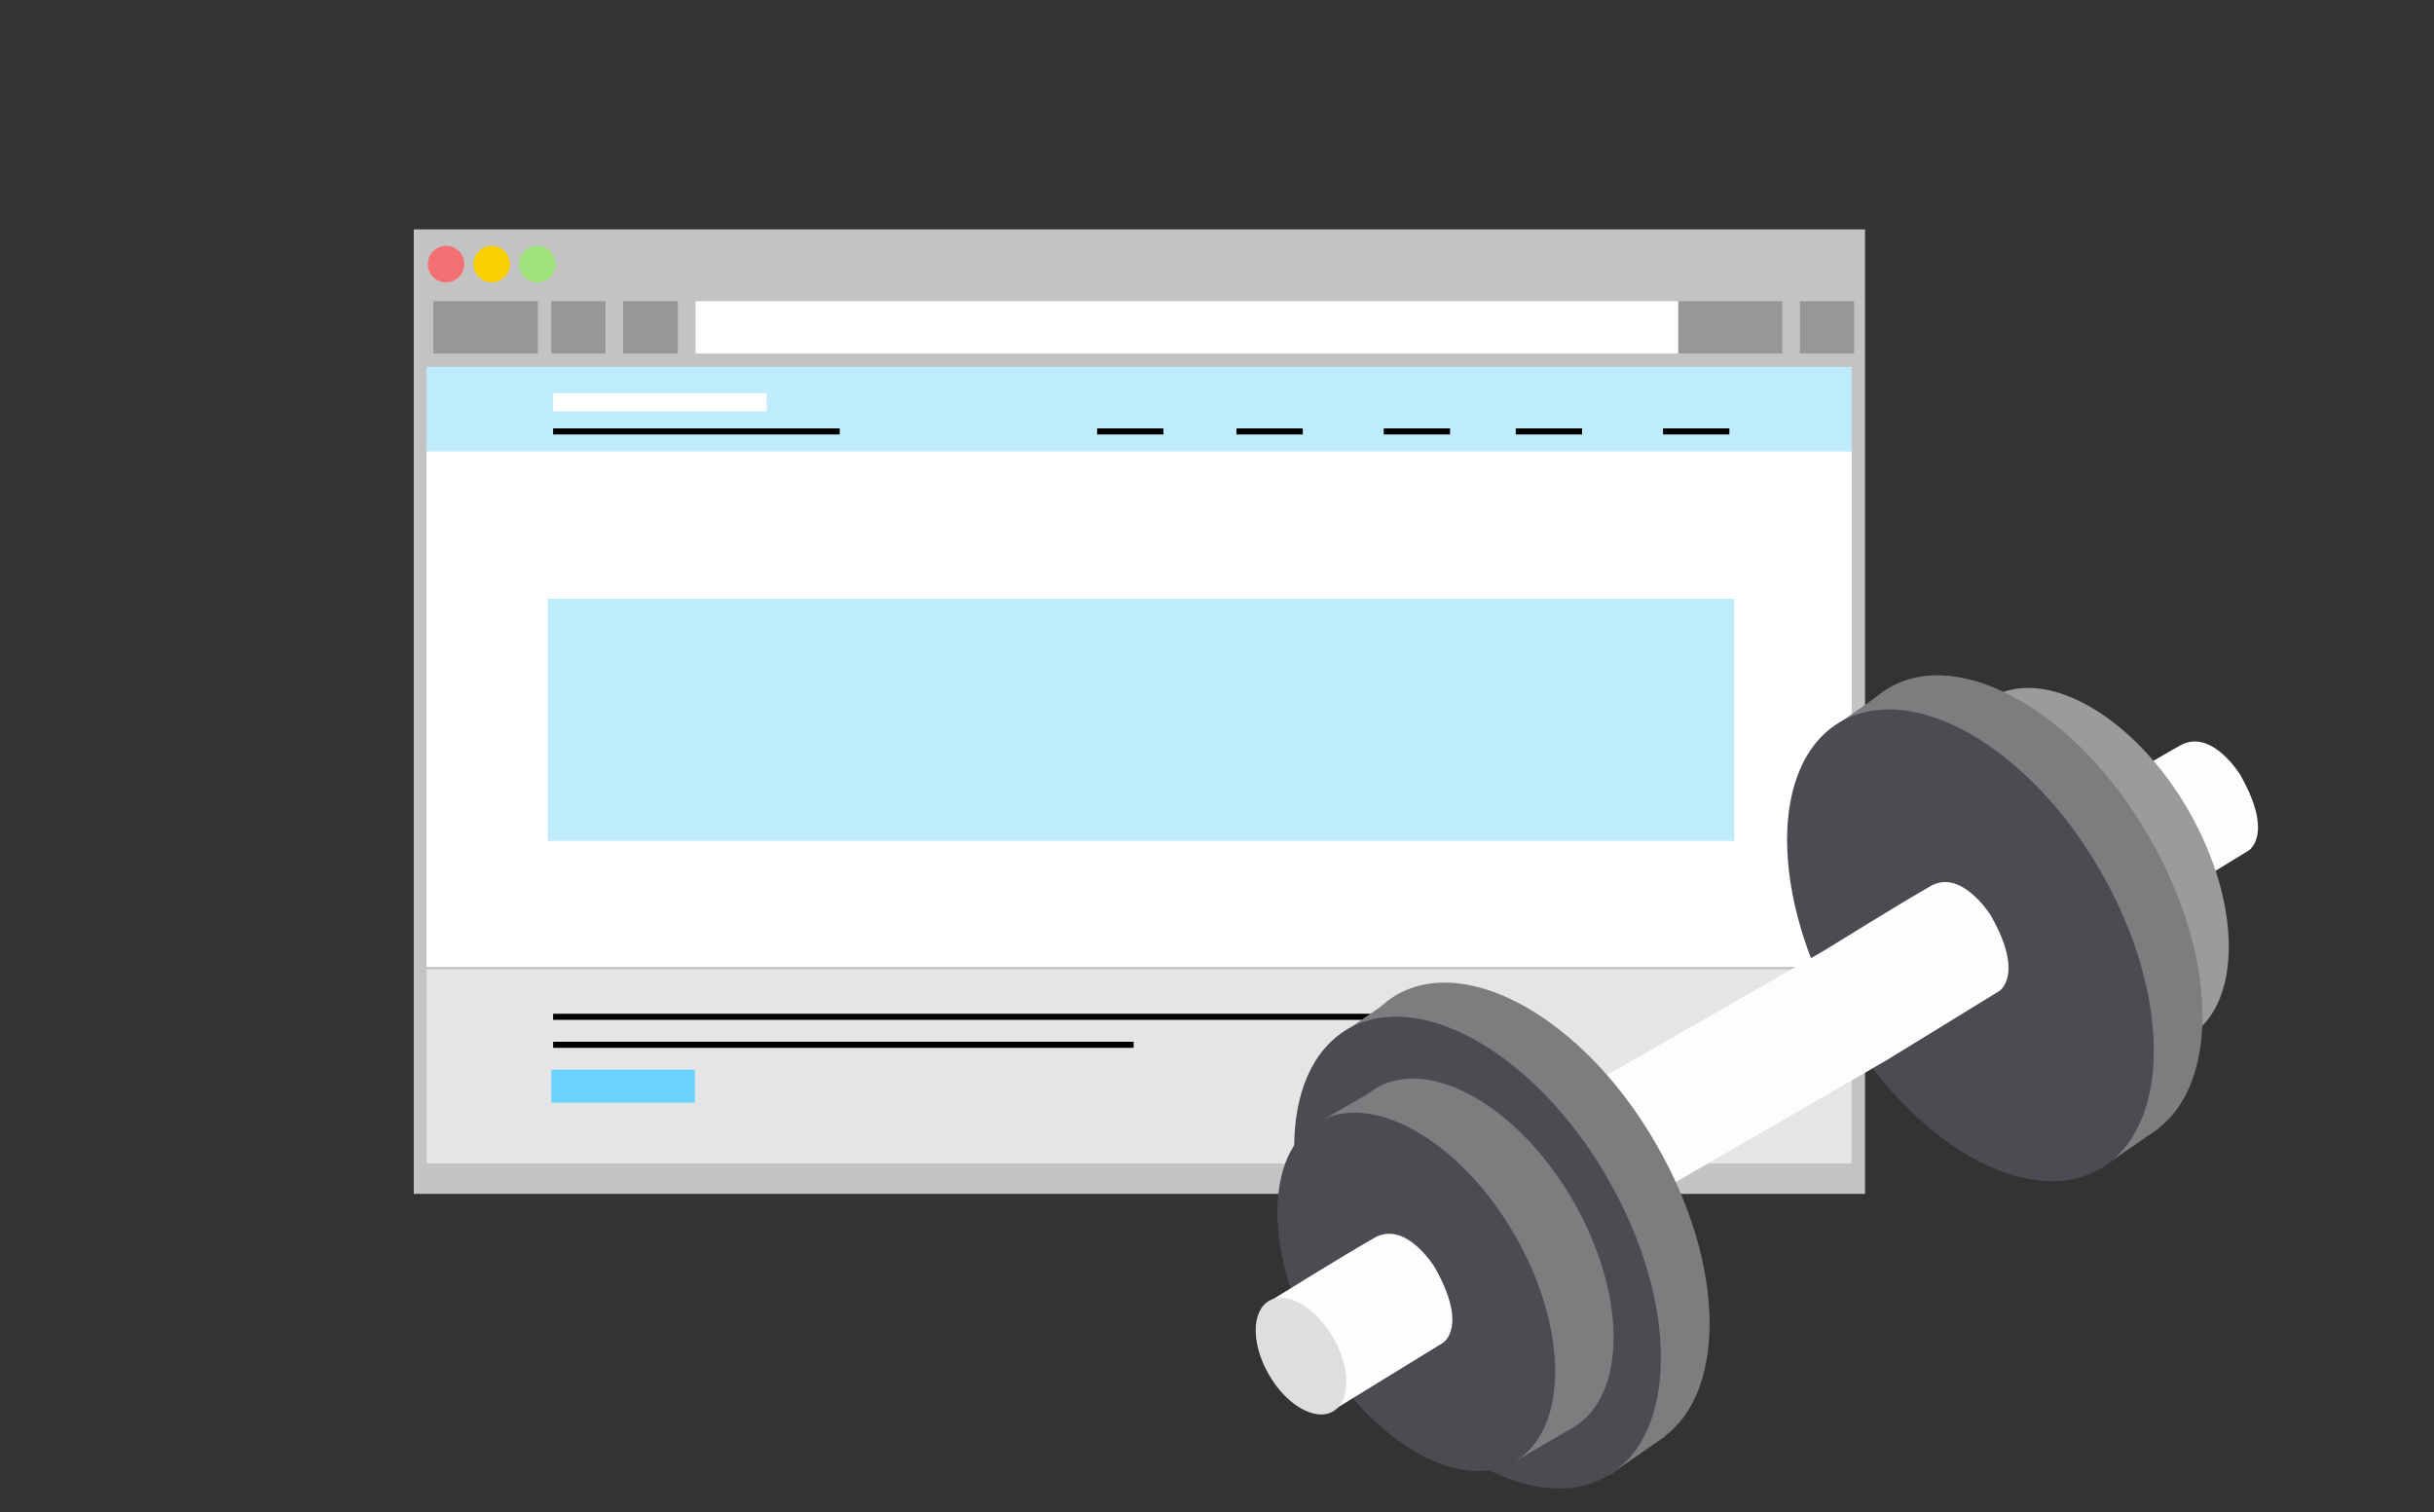 <?xml version="1.0" encoding="utf-8"?>
<!-- Generator: Adobe Illustrator 23.1.0, SVG Export Plug-In . SVG Version: 6.00 Build 0)  -->
<svg version="1.1" id="Layer_1" xmlns="http://www.w3.org/2000/svg" xmlns:xlink="http://www.w3.org/1999/xlink" x="0px" y="0px"
	 viewBox="0 0 400 248.5" style="enable-background:new 0 0 400 248.5;" xml:space="preserve">
<rect x="0" y="0" width="400" height="248.5" fill="#333333" stroke="none"/>
<style type="text/css">
	.st0{fill:#C3C3C3;}
	.st1{fill:#979797;}
	.st2{fill:#FFFFFF;}
	.st3{fill:#F27071;}
	.st4{fill:#FACF01;}
	.st5{fill:#9EE27A;}
	.st6{fill:#BEECFC;}
	.st7{fill:#E5E5E5;}
	.st8{fill:none;stroke:#FFFFFF;stroke-width:3;stroke-miterlimit:10;}
	.st9{fill:none;stroke:#000000;stroke-miterlimit:10;}
	.st10{fill:#6AD3FF;}
	.st11{fill:#FDFDFD;}
	.st12{fill:#9B9B9B;}
	.st13{fill:#7F7C80;}
	.st14{fill:#4E4A51;}
	.st15{fill:#DEDDE0;}
	.st16{fill:#7B777F;}
</style>
<g id="Layer_2_1_">
	<g id="Layer_21">
		<rect x="68" y="37.7" class="st0" width="238.5" height="158.5"/>
		<rect x="71.2" y="49.5" class="st1" width="17.2" height="8.6"/>
		<rect x="90.6" y="49.5" class="st1" width="8.9" height="8.6"/>
		<rect x="102.4" y="49.5" class="st1" width="9" height="8.6"/>
		<rect x="295.8" y="49.5" class="st1" width="8.9" height="8.6"/>
		<rect x="275.3" y="49.5" class="st1" width="17.6" height="8.6"/>
		<rect x="114.3" y="49.5" class="st2" width="161.5" height="8.6"/>
		<circle class="st3" cx="73.3" cy="43.4" r="3"/>
		<circle class="st4" cx="80.8" cy="43.4" r="3"/>
		<circle class="st5" cx="88.3" cy="43.4" r="3"/>
		<rect x="70.1" y="60.3" class="st6" width="234.2" height="14"/>
		<rect x="70.1" y="74.2" class="st2" width="234.2" height="9.9"/>
		<rect x="70.1" y="83.9" class="st2" width="234.2" height="75"/>
		<rect x="70.1" y="159.3" class="st7" width="234.2" height="31.9"/>
		<rect x="90" y="98.4" class="st6" width="195" height="39.8"/>
		<line class="st8" x1="90.9" y1="66.1" x2="126" y2="66.1"/>
		<line class="st9" x1="90.9" y1="70.9" x2="138" y2="70.9"/>
		<line class="st9" x1="180.3" y1="70.9" x2="191.2" y2="70.9"/>
		<line class="st9" x1="203.2" y1="70.9" x2="214.1" y2="70.9"/>
		<line class="st9" x1="227.4" y1="70.9" x2="238.3" y2="70.9"/>
		<line class="st9" x1="249.1" y1="70.9" x2="260" y2="70.9"/>
		<line class="st9" x1="273.3" y1="70.9" x2="284.2" y2="70.9"/>
		<line class="st9" x1="90.9" y1="167.1" x2="235.9" y2="167.1"/>
		<line class="st9" x1="90.9" y1="171.7" x2="186.3" y2="171.7"/>
		<rect x="90.6" y="175.8" class="st10" width="23.6" height="5.4"/>
	</g>
</g>
<g>
	<g id="Layer_18_1_">
		<path class="st11" d="M362.8,143.9l6.7-4.1c0,0,4.3-2.5-1.3-12.4c0,0-4.7-7.8-9.9-4.9c-1.5,0.8-3.6,2.1-5.9,3.4"/>
	</g>
	<g id="Layer_17_1_">
		<path class="st12" d="M327.3,151.9c8.9,15.4,23.4,23.7,32.3,18.5c8.9-5.2,8.9-21.9,0-37.3c-8.9-15.4-23.4-23.7-32.3-18.5
			C318.4,119.8,318.4,136.5,327.3,151.9z"/>
	</g>
	<g id="Layer_16_1_">
		<path class="st13" d="M310.5,162.1c11.7,20.3,30.8,31.2,42.6,24.4c11.8-6.8,11.8-28.8,0-49.1c-11.7-20.3-30.8-31.2-42.6-24.4
			C298.8,119.8,298.8,141.8,310.5,162.1z"/>
		<polyline class="st13" points="345.5,191.8 354.7,185.5 309.7,113.6 300.4,120.1 		"/>
	</g>
	<g id="Layer_15_1_">
		<path class="st14" d="M302.5,167.7c11.7,20.3,30.8,31.2,42.6,24.4c11.8-6.8,11.8-28.8,0-49.1c-11.7-20.3-30.8-31.2-42.6-24.4
			C290.7,125.4,290.8,147.4,302.5,167.7z"/>
	</g>
	<g id="Layer_14_1_">
		<path class="st11" d="M263,177.3l36.8-21.1c0,0,12.4-7.7,17.5-10.6s9.9,4.9,9.9,4.9c5.6,9.9,1.3,12.4,1.3,12.4l-18.4,11.3
			l-35.3,20.4"/>
	</g>
	<g id="Layer_13_1_">
		<path class="st13" d="M229.5,212.6c11.7,20.3,30.8,31.2,42.6,24.4c11.8-6.8,11.8-28.8,0-49.1c-11.7-20.3-30.8-31.2-42.6-24.4
			C217.8,170.4,217.8,192.3,229.5,212.6z"/>
		<polyline class="st13" points="264.5,242.4 273.7,236 228.7,164.2 219.4,170.6 		"/>
	</g>
	<g id="Layer_12_1_">
		<path class="st14" d="M221.5,218.2c11.7,20.3,30.8,31.2,42.6,24.4c11.8-6.8,11.8-28.8,0-49.1c-11.7-20.3-30.8-31.2-42.6-24.4
			C209.7,176,209.8,197.9,221.5,218.2z"/>
	</g>
	<g id="Layer_11_1_">
		<path class="st13" d="M226.2,216.1c8.9,15.4,23.4,23.7,32.3,18.5c8.9-5.2,8.9-21.9,0-37.3c-8.9-15.4-23.4-23.7-32.3-18.5
			C217.3,184,217.3,200.6,226.2,216.1z"/>
		<polyline class="st13" points="248.9,240.2 259,234.3 259.7,225.3 225.1,179.6 215.7,185 		"/>
	</g>
	<g id="Layer_10_1_">
		<path class="st14" d="M216.6,221.7c8.9,15.4,23.4,23.7,32.3,18.5c8.9-5.2,8.9-21.9,0-37.3c-8.9-15.4-23.4-23.7-32.3-18.5
			C207.7,189.6,207.7,206.3,216.6,221.7z"/>
	</g>
	<g id="Layer_9_1_">
		<path class="st11" d="M218.7,232l18.4-11.3c0,0,4.3-2.5-1.3-12.4c0,0-4.7-7.8-9.9-4.9c-5.1,2.9-17.5,10.6-17.5,10.6"/>
	</g>
	<g id="Layer_8_1_">
		
			<ellipse transform="matrix(0.865 -0.501 0.501 0.865 -82.888 137.222)" class="st15" cx="213.9" cy="222.9" rx="6.1" ry="10.5"/>
	</g>
	<g id="Layer_1_1_">
		<polyline class="st15" points="582.9,195.6 590,229.5 555,229.5 548,229.5 513.3,229.5 520.2,195.7 		"/>
	</g>
	<g>
		<path class="st14" d="M678,169.3V42c0,0,0-0.1,0-9.4s-9-9.6-9-9.6h-6h-24H439h-6c0,0-9,0.4-9,9.6s0,9.4,0,9.4v127.3H678z"/>
		<path class="st11" d="M424,169v21c0,0-0.2,9,8.9,9s45.1,0,45.1,0h146c0,0,36,0,45.1,0s8.9-9,8.9-9v-21"/>
		<rect x="502" y="228" class="st11" width="99" height="10"/>
		<rect x="-168" y="-19" class="st4" width="48" height="48"/>
	</g>
	<g id="Layer_3">
		<rect x="433.5" y="32.5" class="st13" width="235" height="128"/>
		<circle class="st14" cx="551.3" cy="184.7" r="5"/>
	</g>
	<g id="Layer_4">
	</g>
	<g id="Layer_5">
		<rect x="443" y="15" class="st14" width="117" height="146"/>
		<rect x="443.5" y="4.5" class="st13" width="117" height="10"/>
	</g>
	<g id="Layer_6">
		<rect x="454" y="17" class="st10" width="9.1" height="2.9"/>
		<rect x="454" y="22" class="st4" width="14" height="3"/>
		<rect x="463" y="37" class="st4" width="10" height="3"/>
		<rect x="483" y="80" class="st4" width="20" height="3"/>
		<rect x="454" y="100" class="st4" width="9" height="3"/>
		<rect x="512" y="129" class="st4" width="39" height="3"/>
		<rect x="512" y="41" class="st10" width="19.6" height="2.9"/>
		<rect x="454" y="70" class="st10" width="14.2" height="2.9"/>
		<rect x="468" y="85" class="st10" width="5.3" height="2.9"/>
		<rect x="458" y="105" class="st10" width="20.2" height="2.9"/>
		<rect x="454" y="17" class="st10" width="9.1" height="2.9"/>
		<rect x="468" y="129" class="st10" width="24.8" height="2.9"/>
		<rect x="454" y="144" class="st10" width="29" height="2.9"/>
		<rect x="478" y="37" class="st2" width="19.8" height="2.9"/>
		<rect x="493" y="32" class="st2" width="29.3" height="2.9"/>
		<rect x="507" y="47" class="st2" width="44.5" height="2.9"/>
		<rect x="458" y="61" class="st2" width="19.8" height="2.9"/>
		<rect x="463" y="80" class="st2" width="14.8" height="2.9"/>
		<rect x="473" y="90" class="st2" width="34.1" height="2.9"/>
		<rect x="483" y="105" class="st2" width="58.2" height="2.9"/>
		<rect x="497.1" y="129" class="st2" width="10.5" height="2.9"/>
		<rect x="483" y="149" class="st2" width="19.8" height="2.9"/>
		<rect x="458.3" y="32" class="st16" width="29.5" height="2.9"/>
		<rect x="467.3" y="41" class="st16" width="25.6" height="2.9"/>
		<rect x="497.3" y="41" class="st16" width="10.3" height="2.9"/>
		<rect x="473.2" y="47" class="st16" width="29.5" height="2.9"/>
		<rect x="454.2" y="56" class="st16" width="19" height="2.9"/>
		<rect x="473.2" y="70" class="st16" width="34.3" height="2.9"/>
		<rect x="458.2" y="75" class="st16" width="33.6" height="2.9"/>
		<rect x="507.2" y="80" class="st16" width="15" height="2.9"/>
		<rect x="478.2" y="85" class="st16" width="19.4" height="2.9"/>
		<rect x="502.2" y="85" class="st16" width="29.5" height="2.9"/>
		<rect x="463.2" y="110" class="st16" width="29.6" height="2.9"/>
		<rect x="498.2" y="110" class="st16" width="24" height="2.9"/>
		<rect x="468.2" y="115" class="st16" width="39.3" height="2.9"/>
		<rect x="463.2" y="124" class="st16" width="49.1" height="2.9"/>
		<rect x="473.2" y="134" class="st16" width="24.6" height="2.9"/>
		<rect x="502.2" y="134" class="st16" width="15.2" height="2.9"/>
		<rect x="522.2" y="134" class="st16" width="9.5" height="2.9"/>
		<rect x="458.4" y="149" class="st16" width="20.3" height="2.9"/>
	</g>
</g>
<rect x="-159.5" y="-227.8" class="st6" width="125" height="159"/>
<rect x="-11.5" y="-245.8" class="st4" width="79" height="104"/>
<rect x="-7.5" y="-118.8" class="st3" width="112" height="79"/>
</svg>
